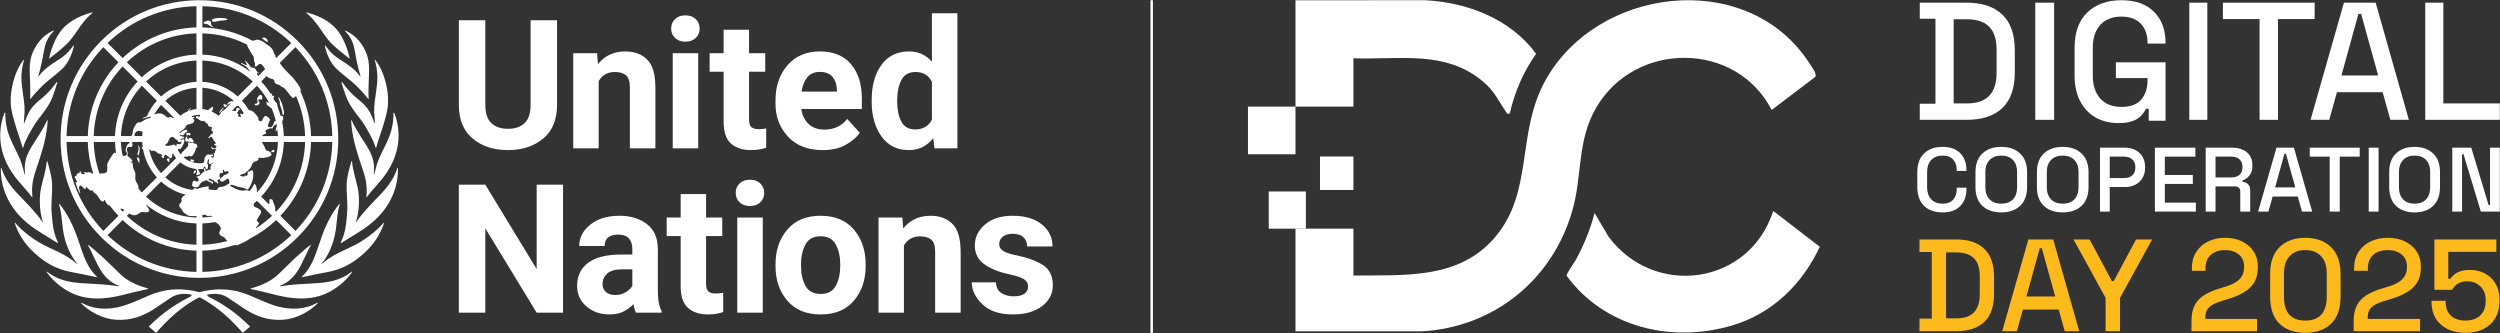 <svg width="6314" height="841" viewBox="0 0 6314 841" fill="none" xmlns="http://www.w3.org/2000/svg">
<rect x="0" y="0" width="6314" height="841" fill="#333333" stroke="none"/>
<path d="M6193.51 534.391V372.996H6241.42L6285.18 517.791H6288.87V372.996H6313.52V534.391H6265.6L6221.84 389.366H6218.15V534.391H6193.51Z" fill="white"/>
<path d="M6098.21 536.456C6078.62 536.456 6063.05 530.999 6051.5 520.085C6039.96 509.019 6034.18 493.102 6034.18 472.335V435.044C6034.18 414.277 6039.96 398.436 6051.5 387.522C6063.05 376.456 6078.62 370.923 6098.21 370.923C6117.81 370.923 6133.38 376.456 6144.93 387.522C6156.62 398.436 6162.47 414.277 6162.47 435.044V472.335C6162.47 493.102 6156.62 509.019 6144.93 520.085C6133.38 530.999 6117.81 536.456 6098.21 536.456ZM6098.21 514.4C6110.82 514.4 6120.54 510.762 6127.38 503.486C6134.22 496.058 6137.63 485.978 6137.63 473.244V434.135C6137.63 421.401 6134.22 411.397 6127.38 404.12C6120.54 396.693 6110.82 392.979 6098.21 392.979C6085.91 392.979 6076.26 396.693 6069.28 404.12C6062.29 411.397 6058.79 421.401 6058.79 434.135V473.244C6058.79 485.978 6062.29 496.058 6069.28 503.486C6076.26 510.762 6085.91 514.4 6098.21 514.4Z" fill="white"/>
<path d="M5982.45 534.391V372.996H6007.28V534.391H5982.45Z" fill="white"/>
<path d="M5883.91 534.391V395.591H5833.47V372.996H5959.69V395.591H5909.25V534.391H5883.91Z" fill="white"/>
<path d="M5703.12 534.391L5749.49 372.996H5793.54L5839.68 534.391H5813.94L5803.28 496.348H5739.75L5729.08 534.391H5703.12ZM5746.01 473.292H5797.02L5773.37 388.444H5769.66L5746.01 473.292Z" fill="white"/>
<path d="M5570.69 534.391V372.996H5638.28C5648.25 372.996 5656.98 374.764 5664.49 378.299C5672.16 381.681 5678.06 386.599 5682.2 393.055C5686.49 399.511 5688.63 407.196 5688.63 416.112V418.648C5688.63 428.793 5686.18 436.939 5681.28 443.088C5676.52 449.082 5670.7 453.309 5663.8 455.769V459.458C5669.63 459.765 5674.3 461.763 5677.83 465.452C5681.35 468.988 5683.11 474.137 5683.11 480.9V534.391H5658.05V484.359C5658.05 480.209 5656.98 476.904 5654.84 474.444C5652.69 471.985 5649.24 470.755 5644.49 470.755H5595.52V534.391H5570.69ZM5595.52 448.16H5635.52C5644.41 448.16 5651.31 445.931 5656.22 441.474C5661.12 436.862 5663.57 430.637 5663.57 422.798V420.953C5663.57 413.114 5661.12 406.966 5656.22 402.508C5651.46 397.897 5644.57 395.591 5635.52 395.591H5595.52V448.16Z" fill="white"/>
<path d="M5442.4 534.391V372.996H5544.7V395.591H5467.45V441.935H5538.2V464.53H5467.45V511.796H5545.86V534.391H5442.4Z" fill="white"/>
<path d="M5303.77 534.391V372.996H5367.04C5376.75 372.996 5385.4 374.994 5392.99 378.991C5400.73 382.833 5406.72 388.367 5410.97 395.591C5415.37 402.662 5417.57 411.193 5417.57 421.184V424.181C5417.57 434.172 5415.29 442.78 5410.74 450.005C5406.34 457.229 5400.35 462.762 5392.76 466.605C5385.17 470.448 5376.6 472.369 5367.04 472.369H5328.35V534.391H5303.77ZM5328.35 449.774H5364.54C5373.19 449.774 5380.09 447.468 5385.25 442.857C5390.41 438.246 5392.99 431.944 5392.99 423.951V421.645C5392.99 413.499 5390.41 407.12 5385.25 402.508C5380.09 397.897 5373.19 395.591 5364.54 395.591H5328.35V449.774Z" fill="white"/>
<path d="M5209.5 536.456C5189.59 536.456 5173.77 530.999 5162.04 520.085C5150.3 509.019 5144.44 493.102 5144.44 472.335V435.044C5144.44 414.277 5150.3 398.436 5162.04 387.522C5173.77 376.456 5189.59 370.923 5209.5 370.923C5229.41 370.923 5245.24 376.456 5256.97 387.522C5268.85 398.436 5274.8 414.277 5274.8 435.044V472.335C5274.8 493.102 5268.85 509.019 5256.97 520.085C5245.24 530.999 5229.41 536.456 5209.5 536.456ZM5209.5 514.4C5222.31 514.4 5232.19 510.762 5239.14 503.486C5246.09 496.058 5249.56 485.978 5249.56 473.244V434.135C5249.56 421.401 5246.09 411.397 5239.14 404.12C5232.19 396.693 5222.31 392.979 5209.5 392.979C5197 392.979 5187.2 396.693 5180.1 404.12C5173 411.397 5169.45 421.401 5169.45 434.135V473.244C5169.45 485.978 5173 496.058 5180.1 503.486C5187.2 510.762 5197 514.4 5209.5 514.4Z" fill="white"/>
<path d="M5054.32 536.456C5034.4 536.456 5018.58 530.999 5006.85 520.085C4995.12 509.019 4989.25 493.102 4989.25 472.335V435.044C4989.25 414.277 4995.12 398.436 5006.85 387.522C5018.58 376.456 5034.4 370.923 5054.32 370.923C5074.23 370.923 5090.05 376.456 5101.78 387.522C5113.67 398.436 5119.61 414.277 5119.61 435.044V472.335C5119.61 493.102 5113.67 509.019 5101.78 520.085C5090.05 530.999 5074.23 536.456 5054.32 536.456ZM5054.32 514.4C5067.13 514.4 5077.01 510.762 5083.95 503.486C5090.9 496.058 5094.37 485.978 5094.37 473.244V434.135C5094.37 421.401 5090.9 411.397 5083.95 404.12C5077.01 396.693 5067.13 392.979 5054.32 392.979C5041.81 392.979 5032.01 396.693 5024.91 404.12C5017.81 411.397 5014.26 421.401 5014.26 434.135V473.244C5014.26 485.978 5017.81 496.058 5024.91 503.486C5032.01 510.762 5041.81 514.4 5054.32 514.4Z" fill="white"/>
<path d="M4906.14 536.456C4886.55 536.456 4871.03 530.999 4859.55 520.085C4848.08 509.019 4842.34 493.102 4842.34 472.335V435.044C4842.34 414.277 4848.08 398.436 4859.55 387.522C4871.03 376.456 4886.55 370.923 4906.14 370.923C4925.41 370.923 4940.25 376.228 4950.66 386.84C4961.21 397.451 4966.49 411.927 4966.49 430.269V431.634H4941.94V429.587C4941.94 418.824 4938.95 410.032 4932.99 403.211C4927.17 396.39 4918.22 392.979 4906.14 392.979C4893.9 392.979 4884.34 396.693 4877.45 404.12C4870.57 411.397 4867.12 421.553 4867.12 434.59V472.79C4867.12 485.674 4870.57 495.831 4877.45 503.259C4884.34 510.686 4893.9 514.4 4906.14 514.4C4918.22 514.4 4927.17 510.99 4932.99 504.168C4938.95 497.195 4941.94 488.403 4941.94 477.792V473.926H4966.49V477.11C4966.49 495.452 4961.21 509.928 4950.66 520.54C4940.25 531.151 4925.41 536.456 4906.14 536.456Z" fill="white"/>
<path d="M6125.22 302.639V6.748H6170.92V261.214H6313.52V302.639H6125.22Z" fill="white"/>
<path d="M5835.54 302.639L5919.85 6.748H5999.95L6083.84 302.639H6037.05L6017.66 232.893H5902.15L5882.76 302.639H5835.54ZM5913.53 190.623H6006.27L5963.27 35.069H5956.53L5913.53 190.623Z" fill="white"/>
<path d="M5706.75 302.639V48.172H5614.14V6.748H5845.89V48.172H5753.28V302.639H5706.75Z" fill="white"/>
<path d="M5529.31 302.639V6.748H5574.83V302.639H5529.31Z" fill="white"/>
<path d="M5350.63 310.918C5329.37 310.918 5310.37 306.37 5293.64 297.275C5276.91 287.896 5263.72 274.253 5254.08 256.347C5244.44 238.44 5239.62 216.555 5239.62 190.69V120.771C5239.62 81.832 5250.25 52.13 5271.52 31.666C5292.79 10.917 5321.57 0.543 5357.86 0.543C5393.59 0.543 5421.09 10.349 5440.38 29.96C5459.66 49.288 5469.3 75.294 5469.3 107.981V110.112H5423.79V106.701C5423.79 94.48 5421.38 83.537 5416.56 73.873C5411.74 63.925 5404.51 56.109 5394.87 50.425C5385.23 44.74 5372.89 41.898 5357.86 41.898C5335.18 41.898 5317.46 48.861 5304.7 62.788C5291.94 76.431 5285.56 95.475 5285.56 119.918V191.543C5285.56 215.702 5291.94 234.888 5304.7 249.099C5317.46 263.026 5335.32 269.99 5358.29 269.99C5380.97 269.99 5397.56 263.737 5408.05 251.231C5418.54 238.725 5423.79 222.524 5423.79 202.628V197.085H5343.83V157.436H5469.3V304.949H5426.77V274.679H5419.96C5417.41 280.08 5413.58 285.622 5408.48 291.306C5403.66 296.991 5396.57 301.681 5387.21 305.376C5378.14 309.071 5365.94 310.918 5350.63 310.918Z" fill="white"/>
<path d="M5140.3 302.639V6.748H5187.89V302.639H5140.3Z" fill="white"/>
<path d="M4848.55 302.639V262.059H4888.2V47.327H4848.55V6.748H4966.66C5006.03 6.748 5036.13 16.752 5056.94 36.759C5078.03 56.767 5088.57 86.92 5088.57 127.217V182.591C5088.57 222.889 5078.03 253.042 5056.94 273.049C5036.13 292.775 5006.03 302.639 4966.66 302.639H4848.55ZM4934.18 261.214H4967.09C4992.68 261.214 5011.66 254.732 5024.03 241.77C5036.41 228.807 5042.59 209.503 5042.59 183.859V125.527C5042.59 99.601 5036.41 80.298 5024.03 67.617C5011.66 54.935 4992.68 48.595 4967.09 48.595H4934.18V261.214Z" fill="white"/>
<path d="M6227.08 840.625C6209.52 840.625 6194.29 837.432 6181.4 831.045C6168.5 824.657 6158.5 815.627 6151.38 803.954C6144.49 792.281 6141.04 778.736 6141.04 763.318V759.684H6176.73V762.988C6176.73 777.084 6181.06 788.427 6189.73 797.016C6198.63 805.386 6210.96 809.57 6226.75 809.57C6242.98 809.57 6255.54 805.165 6264.43 796.356C6273.32 787.546 6277.77 775.652 6277.77 760.675V757.702C6277.77 743.386 6273.32 731.933 6264.43 723.344C6255.76 714.754 6244.65 710.459 6231.08 710.459C6223.53 710.459 6217.19 711.67 6212.08 714.093C6207.18 716.296 6203.18 719.049 6200.07 722.352C6197.18 725.656 6194.73 728.85 6192.73 731.933H6148.38V604.74H6304.78V636.126H6183.4V704.182H6188.73C6190.96 700.438 6194.07 696.914 6198.07 693.61C6202.29 690.086 6207.74 687.223 6214.41 685.02C6221.08 682.818 6229.08 681.717 6238.42 681.717C6252.2 681.717 6264.65 684.69 6275.77 690.637C6287.11 696.363 6296.11 704.953 6302.78 716.406C6309.45 727.638 6312.79 741.294 6312.79 757.372V761.006C6312.79 777.084 6309.34 791.07 6302.45 802.963C6295.56 814.856 6285.66 824.107 6272.77 830.714C6260.1 837.322 6244.87 840.625 6227.08 840.625Z" fill="#FDBA1C"/>
<path d="M5944.48 836.484V810.384C5944.48 794.306 5947.26 781.091 5952.84 770.74C5958.42 760.388 5966.34 752.019 5976.6 745.632C5987.09 739.024 5999.69 733.518 6014.42 729.113L6034.83 722.836C6043.98 719.973 6051.79 716.449 6058.26 712.264C6064.95 708.079 6070.08 702.904 6073.65 696.737C6077.22 690.349 6079.01 682.971 6079.01 674.602V673.28C6079.01 660.286 6074.55 650.154 6065.62 642.886C6056.7 635.398 6044.98 631.654 6030.48 631.654C6015.53 631.654 6003.37 635.618 5994 643.547C5984.86 651.476 5980.28 663.149 5980.28 678.566V683.852H5945.48V678.897C5945.48 662.158 5949.16 648.062 5956.52 636.609C5963.89 624.936 5974.04 616.016 5986.98 609.849C5999.92 603.682 6014.42 600.599 6030.48 600.599C6046.55 600.599 6060.82 603.572 6073.32 609.519C6086.04 615.465 6095.96 623.835 6103.1 634.627C6110.47 645.419 6114.15 658.083 6114.15 672.62V675.593C6114.15 690.57 6111.13 703.014 6105.11 712.925C6099.09 722.836 6090.72 730.985 6080.01 737.372C6069.53 743.759 6057.37 749.156 6043.53 753.561L6023.79 759.507C6013.3 762.591 6004.83 766.005 5998.36 769.749C5992.11 773.273 5987.42 777.567 5984.3 782.633C5981.4 787.699 5979.95 794.196 5979.95 802.125V805.429H6112.14V836.484H5944.48Z" fill="#FDBA1C"/>
<path d="M5822.23 840.622C5795.17 840.622 5773.55 833.039 5757.37 817.873C5741.4 802.486 5733.42 779.407 5733.42 748.635V692.586C5733.42 662.473 5741.4 639.613 5757.37 624.008C5773.55 608.402 5795.17 600.599 5822.23 600.599C5849.5 600.599 5871.12 608.402 5887.09 624.008C5903.27 639.613 5911.37 662.473 5911.37 692.586V748.635C5911.37 779.407 5903.27 802.486 5887.09 817.873C5871.12 833.039 5849.5 840.622 5822.23 840.622ZM5822.23 809.63C5840.63 809.63 5854.27 804.465 5863.14 794.134C5872.01 783.584 5876.44 768.857 5876.44 749.954V690.607C5876.44 671.704 5871.67 657.198 5862.14 647.087C5852.6 636.756 5839.3 631.591 5822.23 631.591C5804.93 631.591 5791.62 636.866 5782.31 647.416C5773 657.747 5768.34 672.144 5768.34 690.607V749.954C5768.34 769.296 5772.78 784.133 5781.65 794.464C5790.74 804.575 5804.26 809.63 5822.23 809.63Z" fill="#FDBA1C"/>
<path d="M5534.78 836.484V810.384C5534.78 794.306 5537.53 781.091 5543.04 770.74C5548.55 760.388 5556.38 752.019 5566.51 745.632C5576.87 739.024 5589.32 733.518 5603.87 729.113L5624.04 722.836C5633.07 719.973 5640.78 716.449 5647.18 712.264C5653.79 708.079 5658.86 702.904 5662.38 696.737C5665.91 690.349 5667.67 682.971 5667.67 674.602V673.28C5667.67 660.286 5663.26 650.154 5654.45 642.886C5645.63 635.398 5634.06 631.654 5619.74 631.654C5604.97 631.654 5592.96 635.618 5583.7 643.547C5574.67 651.476 5570.15 663.149 5570.15 678.566V683.852H5535.77V678.897C5535.77 662.158 5539.41 648.062 5546.68 636.609C5553.95 624.936 5563.98 616.016 5576.76 609.849C5589.55 603.682 5603.87 600.599 5619.74 600.599C5635.61 600.599 5649.71 603.572 5662.05 609.519C5674.61 615.465 5684.42 623.835 5691.47 634.627C5698.75 645.419 5702.38 658.083 5702.38 672.62V675.593C5702.38 690.57 5699.41 703.014 5693.46 712.925C5687.51 722.836 5679.24 730.985 5668.66 737.372C5658.31 743.759 5646.29 749.156 5632.63 753.561L5613.13 759.507C5602.77 762.591 5594.39 766.005 5588 769.749C5581.83 773.273 5577.2 777.567 5574.12 782.633C5571.25 787.699 5569.82 794.196 5569.82 802.125V805.429H5700.4V836.484H5534.78Z" fill="#FDBA1C"/>
<path d="M5317.94 836.487V752.396L5236.82 604.74H5277.55L5333.63 709.688H5338.64L5394.73 604.74H5435.46L5354.33 752.396V836.487H5317.94Z" fill="#FDBA1C"/>
<path d="M5056.8 836.487L5122.84 604.74H5185.59L5251.3 836.487H5214.64L5199.45 781.861H5108.97L5093.78 836.487H5056.8ZM5117.89 748.754H5190.54L5156.86 626.922H5151.57L5117.89 748.754Z" fill="#FDBA1C"/>
<path d="M4847.81 836.487V804.705H4878.92V636.523H4847.81V604.74H4940.47C4971.36 604.74 4994.96 612.575 5011.29 628.246C5027.83 643.916 5036.11 667.533 5036.11 699.094V742.464C5036.11 774.026 5027.83 797.642 5011.29 813.312C4994.96 828.762 4971.36 836.487 4940.47 836.487H4847.81ZM4914.99 804.042H4940.8C4960.88 804.042 4975.77 798.966 4985.48 788.813C4995.18 778.661 5000.04 763.542 5000.04 743.457V697.77C5000.04 677.465 4995.18 662.346 4985.48 652.414C4975.77 642.482 4960.88 637.516 4940.8 637.516H4914.99V804.042Z" fill="#FDBA1C"/>
<line x1="2908.71" y1="0.543" x2="2908.71" y2="840.625" stroke="white" stroke-width="6.208"/>
<path d="M801.759 764.565C802.228 764.46 802.872 764.975 803.105 765.244C784.779 784.028 761.275 796.898 738.721 803.315C721.986 808.07 705.135 808.866 687.885 806.934C661.349 803.959 637.94 793.326 615.971 778.887C602.819 770.244 589.809 761.391 576.799 752.538C561.856 742.362 545.367 740.5 528.012 743.334C518.609 744.353 525.74 748.873 527.181 749.587C550.497 761.005 572.442 774.683 592.948 790.504C606.883 800.727 631.745 824.699 631.745 824.699L613.148 840.625C613.148 840.625 598.955 824.722 592.772 818.539C551.972 776.041 515.845 757.363 507.834 752.749C506.43 751.941 505.083 751.168 503.654 751.168C502.225 751.168 500.879 751.941 499.473 752.749C491.463 757.363 455.336 776.041 414.525 818.539C408.353 824.722 394.161 840.625 394.161 840.625L375.552 824.699C375.552 824.699 400.425 800.727 414.361 790.504C434.866 774.683 456.812 761.005 480.127 749.587C481.568 748.873 488.699 744.353 479.296 743.334C461.941 740.5 445.452 742.362 430.51 752.538C417.499 761.391 404.478 770.244 391.326 778.887C369.369 793.326 345.96 803.959 319.412 806.934C302.174 808.866 285.322 808.069 268.588 803.315C246.033 796.898 222.471 783.946 204.145 765.162C204.378 764.893 205.081 764.46 205.55 764.565C207.107 765.256 208.067 765.747 209.578 766.532C236.817 780.55 265.519 782.178 295.018 776.498C315.161 772.622 333.874 764.553 352.623 756.543C366.055 750.817 379.323 744.505 393.153 739.938C428.999 728.11 465.326 728.25 501.804 737.49C502.401 737.654 503.022 737.736 503.654 737.818C504.275 737.736 504.908 737.654 505.505 737.49C541.983 728.25 578.309 728.11 614.156 739.938C627.986 744.505 641.254 750.817 654.685 756.543C673.422 764.553 692.148 772.622 712.29 776.498C741.789 782.178 770.492 780.55 797.731 766.532C799.241 765.747 800.202 765.256 801.759 764.565ZM887.808 686.444C872.209 698.423 862.162 702.393 849.222 706.832C829.771 713.507 808.809 714.854 788.49 715.919C761.638 717.325 735.723 718.484 709.257 722.781L708.835 722.852C707.172 723.121 706.411 722.419 706.95 721.845C707.044 721.751 707.219 721.622 707.348 721.576C730.945 712.933 746.977 694.629 759.05 671.653C767.412 655.739 781.101 624.647 784.907 619.565C784.99 619.459 784.895 618.428 784.65 618.229C782.858 618.815 756.884 640.925 745.092 651.874C730.465 665.47 716.693 679.991 702.055 693.587C679.184 715.427 646.301 725.018 634.392 728.11C634.122 728.18 633.583 728.379 633.454 728.531C633.103 728.988 632.927 729.41 632.857 729.609C632.834 729.691 632.869 729.749 632.951 729.761L633.49 729.89C642.729 731.998 669.418 737.794 683.108 741.448C704.163 747.093 725.266 751.824 747.082 753.358C770.714 755.021 794.241 752.538 816.21 744.353C841.189 735.043 871.976 713.05 889.553 686.702C889.6 686.631 889.647 686.514 889.6 686.491C888.839 686.093 887.948 686.35 887.808 686.444ZM968.237 563.131C967.511 564.068 954.36 581.294 922.12 603.369C906.475 614.271 891.942 621.216 874.751 629.191C853.297 639.156 834.818 648.255 816.573 663.362C815.39 664.334 814.406 665.072 813.212 665.95C812.568 666.418 811.935 665.622 812.638 664.803C813.528 663.772 840.369 636.288 848.438 578.039C851.248 557.709 851.646 535.752 858.239 516.16C858.427 515.539 858.052 514.872 857.829 514.568C857.794 514.521 857.618 514.638 857.583 514.685C837.863 537.239 821.444 572.324 813.786 594.258C808.364 609.786 803.188 625.396 797.579 640.854C789.966 661.828 780.024 681.513 763.887 697.475C763.653 697.721 762.435 698.997 762.435 698.997C762.435 698.997 762.236 699.372 762.166 699.958C762.166 700.016 762.247 700.133 762.294 700.121C764.602 699.723 766.112 699.501 767.6 699.185C785.564 695.472 803.422 691.175 821.491 688.165C851.693 683.13 878.077 672.403 902.411 653.724C926.816 634.988 947.474 613.159 960.953 585.229C964.454 577.969 967.745 570.86 969.911 562.909C969.455 562.733 968.729 562.768 968.237 563.131ZM1003.46 424.525C995.71 449.245 981.692 469.259 961.245 490.783C945.214 507.33 914.356 538.621 900.105 560.32C899.706 560.93 898.64 560.66 899.038 559.56C905.901 540.67 908.828 507.26 904.718 481.368C901.205 459.282 891.532 435.181 889.143 408.153C889.119 408.024 889.155 408.001 889.108 407.872C888.967 407.521 888.37 406.701 887.972 406.666C887.961 406.748 887.703 407.135 887.059 409.231C882.422 424.935 876.625 444.608 875.664 462.877C874.493 484.916 878.65 513.256 876.836 535.939C874.727 562.147 872.936 588.074 860.921 611.847C860.862 611.964 860.827 612.105 860.78 612.233C860.535 612.866 861.202 614.037 861.202 614.037C861.202 614.037 861.307 614.014 861.354 613.978C870.992 607.831 898.453 591.635 916.558 579.55C939.159 564.455 959.149 546.514 974.782 523.947C994.304 495.749 1005.64 461.788 1005.07 427.195C1005.04 426.024 1004.96 423.962 1004.83 423.705C1004.57 423.6 1003.52 424.349 1003.46 424.525ZM945.214 439.444C945.131 439.772 944.851 439.912 944.757 439.948C944.195 440.112 943.925 439.432 943.937 439.28C944.815 432.277 944.874 423.635 944.394 417.053C942.508 391.161 926.887 369.719 913.185 348.171C906.042 336.929 893.664 317.279 888.382 304.046C888.335 303.929 887.293 303.273 886.977 303.414C886.836 305.733 887.317 313.356 887.832 318.286C891.673 355.35 903.477 391.641 915.691 426.82C923.866 450.37 927.952 470.547 925.434 495.444C925.165 497.517 925.095 497.739 925.961 498.372C925.996 498.395 926.043 498.313 926.066 498.348C934.416 486.298 950.682 469.388 960.695 457.186C971.551 443.976 1026.23 381.652 999.293 294.818C997.666 289.583 995.721 285.052 995.054 284.068C994.632 284.08 993.906 285.158 993.824 285.438C993.988 347.902 963.775 374.72 951.163 417.452C948.762 425.59 946.865 433.144 945.214 439.444ZM898.125 245.294C888.218 236.734 873.475 221.498 864.844 208.218C864.785 208.113 864.715 208.042 864.645 207.973C864.528 207.855 864.399 207.75 864.27 207.68C863.731 207.34 863.04 207.305 862.853 207.399C862.455 207.329 862.127 207.352 862.15 207.446C862.689 210.045 871.284 237.6 876.836 250.435C884.857 268.961 897.739 284.489 909.812 300.439C910.679 301.598 911.557 302.746 912.424 303.918C924.544 320.207 943.925 354.917 948.598 372.729C948.726 373.233 949.804 373.701 949.851 373.49C951.549 367.131 959.383 342.434 965.191 325.757C966.41 322.291 976.692 288.811 978.764 274.325C984.631 233.232 971.083 179.914 947.099 150.778C946.701 150.919 946.361 151.984 946.431 152.219C946.877 153.589 947.193 154.643 947.591 156.013C948.118 157.804 948.621 159.608 949.043 161.446C955.296 188.217 953.2 207.106 950.132 229.871C947.685 248.023 944.171 265.987 945.108 284.29C945.26 287.347 947.134 309.878 946.853 310.733C946.537 311.74 945.623 310.967 945.518 310.44C945.483 310.276 942.567 302.067 939.639 295.193C938.422 292.206 937.192 289.384 936.161 287.347C926.535 268.235 914.087 258.316 898.125 245.294ZM871.671 78.933C879.365 86.44 885.349 94.825 889.53 104.661C896.146 120.178 898.09 143.506 902.365 161.154C904.976 171.868 906.58 179.457 910.34 191.624C910.679 192.69 909.567 193.182 909.004 192.163C908.911 192.022 908.817 191.894 908.712 191.765C896.345 175.007 881.004 164.549 859.14 150.754C846.154 142.229 836.258 134.512 826.855 121.759C825.227 119.569 823.552 117.426 821.901 115.272C821.761 115.096 820.765 114.745 820.461 114.862C820.414 115.353 820.636 116.325 820.835 117.567C823.634 131.655 833.073 157.722 849.234 173.168C860.862 184.27 873.931 194.131 886.344 204.401C908.478 222.927 924.626 242.929 929.826 249.545L930.06 249.803C930.06 249.803 931.055 250.435 931.032 250.083C931.02 250.002 931.02 249.896 931.009 249.814L931.032 249.791C930.728 246.547 930.611 241.394 930.611 235.305C930.622 221.744 931.231 203.605 931.828 191.121C932.062 186.074 932.238 181.003 932.214 175.944C932.18 160.872 930.493 145.977 924.158 131.69C913.864 108.526 898.559 90.106 875.664 78.711C874.318 78.044 872.538 77.364 871.39 77.083C871.343 77.072 871.18 77.798 871.507 78.723C871.53 78.817 871.601 78.875 871.671 78.933ZM776.839 35.148C790.095 46.928 800.729 60.876 810.682 75.479C820.227 89.485 829.665 103.689 842.641 114.932C851.213 123.586 876.168 142.979 882.41 147.815C882.503 147.897 882.597 147.991 882.679 148.026C882.878 148.108 883.206 147.991 883.206 147.991C883.206 147.991 883.171 147.815 883.159 147.71C881.847 140.543 870.57 87.974 837.664 61.953C819.981 46.659 796.489 37.291 773.676 31.002C773.443 31.435 773.7 32.571 773.841 32.548C774.942 33.508 775.738 34.176 776.839 35.148ZM260.074 753.358C281.891 751.824 302.993 747.092 324.049 741.448C337.739 737.794 364.427 731.997 373.667 729.89L374.205 729.761C374.287 729.749 374.323 729.691 374.299 729.609C374.229 729.41 374.053 728.988 373.702 728.531C373.573 728.379 373.034 728.18 372.753 728.11C360.855 725.03 327.972 715.427 305.101 693.587C290.463 679.991 276.692 665.47 262.065 651.874C250.272 640.925 224.298 618.815 222.507 618.218C222.26 618.428 222.167 619.459 222.249 619.564C226.054 624.646 239.745 655.738 248.106 671.653C260.18 694.629 276.211 712.933 299.808 721.575C299.937 721.622 300.113 721.751 300.206 721.845C300.745 722.419 299.984 723.121 298.321 722.852L297.899 722.781C271.433 718.483 245.517 717.324 218.665 715.919C198.348 714.854 177.386 713.507 157.934 706.832C144.994 702.393 134.946 698.423 119.348 686.444C119.196 686.35 118.317 686.092 117.556 686.491C117.509 686.514 117.556 686.631 117.603 686.701C135.181 713.05 165.968 735.043 190.946 744.353C212.915 752.538 236.442 755.021 260.074 753.358ZM239.557 699.185C241.044 699.501 242.555 699.723 244.862 700.121C244.909 700.133 244.991 700.016 244.991 699.946C244.92 699.372 244.721 698.997 244.721 698.997C244.721 698.997 243.504 697.721 243.258 697.475C227.132 681.502 217.202 661.828 209.578 640.854C203.969 625.396 198.781 609.786 193.371 594.258C185.712 572.324 169.294 537.251 149.573 514.684C149.538 514.638 149.362 514.521 149.327 514.567C149.105 514.872 148.73 515.539 148.917 516.148C155.51 535.752 155.908 557.709 158.719 578.039C166.788 636.288 193.628 663.772 194.518 664.803C195.221 665.622 194.576 666.418 193.944 665.95C192.762 665.071 191.766 664.345 190.583 663.362C172.339 648.255 153.859 639.156 132.405 629.191C115.214 621.216 100.681 614.271 85.036 603.368C52.797 581.294 39.646 564.068 38.908 563.131C38.428 562.768 37.702 562.733 37.245 562.909C39.423 570.86 42.703 577.968 46.204 585.229C59.682 613.158 80.34 634.976 104.745 653.724C129.079 672.403 155.463 683.13 185.665 688.165C203.734 691.174 221.593 695.484 239.557 699.185ZM90.599 579.549C108.703 591.635 136.165 607.831 145.802 613.978C145.849 614.014 145.954 614.037 145.954 614.037C145.954 614.037 146.622 612.866 146.376 612.233C146.329 612.105 146.294 611.964 146.235 611.847C134.22 588.074 132.429 562.147 130.321 535.939C128.506 513.255 132.663 484.916 131.492 462.877C130.52 444.608 124.723 424.935 120.097 409.231C119.454 407.134 119.196 406.748 119.184 406.666C118.786 406.701 118.189 407.521 118.048 407.872C118.002 408.001 118.036 408.024 118.013 408.153C115.624 435.181 105.939 459.282 102.438 481.368C98.327 507.26 101.255 540.67 108.117 559.56C108.515 560.66 107.438 560.93 107.052 560.32C92.8 538.621 61.943 507.33 45.911 490.783C25.465 469.259 11.447 449.245 3.694 424.525C3.635 424.349 2.582 423.6 2.335 423.705C2.195 423.962 2.113 426.024 2.089 427.195C1.516 461.787 12.852 495.749 32.373 523.947C48.007 546.514 67.997 564.455 90.599 579.549ZM81.089 498.348C81.113 498.313 81.159 498.395 81.195 498.384C82.061 497.739 81.991 497.516 81.722 495.444C79.204 470.559 83.291 450.37 91.465 426.82C103.679 391.641 115.483 355.35 119.324 318.298C119.84 313.356 120.32 305.733 120.179 303.414C119.863 303.273 118.821 303.929 118.774 304.058C113.493 317.279 101.115 336.941 93.971 348.171C80.27 369.719 64.636 391.161 62.762 417.053C62.282 423.635 62.341 432.277 63.219 439.28C63.231 439.432 62.961 440.112 62.399 439.948C62.306 439.912 62.025 439.772 61.943 439.444C60.292 433.144 58.395 425.59 55.982 417.452C43.382 374.72 13.168 347.902 13.332 285.438C13.25 285.158 12.524 284.08 12.103 284.068C11.435 285.052 9.491 289.583 7.863 294.818C-19.072 381.652 35.605 443.976 46.45 457.186C56.473 469.388 72.739 486.298 81.089 498.348ZM41.953 325.746C47.785 342.434 55.607 367.131 57.305 373.501C57.352 373.7 58.429 373.232 58.558 372.728C63.231 354.917 82.612 320.207 94.732 303.917C95.599 302.746 96.477 301.598 97.344 300.439C109.417 284.489 122.299 268.961 130.321 250.435C135.871 237.6 144.467 210.045 145.017 207.446C145.029 207.352 144.701 207.328 144.303 207.387C144.115 207.305 143.425 207.34 142.886 207.68C142.757 207.75 142.628 207.855 142.512 207.973C142.441 208.031 142.371 208.113 142.313 208.218C133.682 221.498 118.938 236.734 109.031 245.294C93.07 258.316 80.621 268.235 70.995 287.347C69.964 289.384 68.735 292.206 67.516 295.181C64.59 302.067 61.673 310.276 61.638 310.44C61.533 310.967 60.62 311.74 60.292 310.733C60.022 309.878 61.895 287.347 62.06 284.29C62.973 265.987 59.471 248.023 57.024 229.871C53.956 207.106 51.86 188.217 58.101 161.435C58.523 159.62 59.038 157.804 59.565 156.013C59.963 154.643 60.28 153.589 60.724 152.218C60.794 151.984 60.455 150.919 60.057 150.778C36.074 179.914 22.524 233.232 28.392 274.325C30.465 288.81 40.746 322.291 41.953 325.746ZM76.546 235.305C76.546 241.394 76.429 246.547 76.124 249.791L76.148 249.814C76.136 249.896 76.136 250.002 76.124 250.083C76.089 250.435 77.096 249.803 77.096 249.803L77.331 249.545C82.529 242.929 98.667 222.927 120.812 204.401C133.225 194.131 146.294 184.27 157.923 173.168C174.083 157.722 183.522 131.655 186.321 117.567C186.52 116.325 186.742 115.353 186.696 114.862C186.391 114.745 185.396 115.096 185.255 115.272C183.604 117.426 181.929 119.569 180.313 121.759C170.898 134.512 161.002 142.229 148.015 150.754C126.151 164.549 110.811 175.007 98.444 191.765C98.351 191.894 98.245 192.022 98.152 192.163C97.59 193.182 96.477 192.69 96.817 191.624C100.576 179.457 102.18 171.868 104.791 161.154C109.066 143.506 111.01 120.178 117.627 104.661C121.807 94.825 127.791 86.44 135.473 78.933C135.555 78.875 135.626 78.817 135.661 78.723C135.977 77.798 135.813 77.072 135.766 77.095C134.618 77.364 132.827 78.044 131.492 78.711C108.598 90.106 93.292 108.526 82.998 131.69C76.662 145.977 74.976 160.872 74.941 175.944C74.93 181.003 75.094 186.074 75.328 191.121C75.925 203.616 76.534 221.744 76.546 235.305ZM123.951 147.991C123.951 147.991 124.278 148.108 124.477 148.026C124.559 147.991 124.652 147.885 124.747 147.815C130.988 142.979 155.931 123.586 164.516 114.932C177.491 103.678 186.93 89.485 196.474 75.479C206.417 60.876 217.061 46.928 230.317 35.148C231.407 34.176 232.215 33.52 233.315 32.536C233.444 32.571 233.714 31.435 233.479 31.002C210.667 37.291 187.176 46.659 169.493 61.953C136.586 87.974 125.309 140.543 123.997 147.71C123.985 147.815 123.951 147.991 123.951 147.991ZM494.672 434.444C497.249 430.567 490.82 428.12 489.145 434.853C487.575 441.119 492.084 438.308 494.672 434.444ZM564.83 272.229C562.336 270.929 552.077 283.435 553.717 285.461C554.454 286.27 565.732 272.826 564.83 272.229ZM567.032 270.015C568.578 270.823 575.382 267.122 574.117 266.127C572.863 265.12 564.866 261.42 564.702 263.68C564.468 267.357 565.474 269.207 567.032 270.015ZM690.602 378.338C687.382 378.479 683.892 383.139 684.876 383.198C687.194 383.315 688.962 384.978 690.825 384.568C694.244 383.807 693.823 378.209 690.602 378.338ZM645.821 261.7C643.045 261.771 642.342 264.792 645.012 266.163C646.207 266.783 650.013 266.221 651.758 265.12C653.597 263.961 655.74 262.521 655.341 259.71C655.107 258 651.126 253.175 653.21 251.325C655.458 249.311 657.73 252.437 659.932 251.582C662.614 250.541 662.368 249.007 662.45 246.723C662.555 243.561 661.29 239.404 657.625 239.404C654.896 239.404 650.154 246.711 649.943 247.156C649.58 247.953 648.819 250.623 649.989 253.339C651.618 257.122 650.985 261.56 645.821 261.7ZM706.517 262.204C706.435 263.891 711.306 275.625 711.798 278.822C712.291 282.019 713.297 291.598 715.874 290.614C717.501 289.981 717.349 284.114 716.998 281.843C715.956 275.18 714.609 269.418 712.15 261.935C710.85 257.953 705.205 244.955 703.332 245.411C701.669 245.81 706.13 254.874 706.786 257.825C707.219 259.745 706.611 260.506 706.517 262.204ZM674.442 105.715C677.44 106.852 677.428 101.254 672.334 97.12C667.274 92.998 660.529 95.001 662.356 97.039C664.007 98.865 671.783 104.697 674.442 105.715ZM536.338 66.052C530.319 62.164 535.355 56.801 530.542 53.194C527.17 50.664 517.719 53.17 515.377 56.168C511.313 61.426 520.623 59.681 523.996 61.181C527.767 62.843 535.859 69.799 537.299 68.394C538.728 66.977 537.006 66.673 536.338 66.052ZM572.922 47.643C564.818 43.943 534.301 44.106 535.097 52.046C535.753 58.827 552.722 52.456 557.113 52.081C561.516 51.695 580.078 51.321 572.922 47.643ZM483.629 402.731C483.231 401.221 480.585 401.467 481.24 402.86C481.896 404.253 480.444 405.671 481.802 407.416C483.582 409.324 487.423 409.09 489.356 407.509C490.469 406.303 489.766 404.02 488.922 403.575C487.459 402.849 484.027 404.242 483.629 402.731ZM471.872 342.023C474.39 342.023 474.296 340.138 475.759 340.209C477.235 340.267 476.029 342.118 478.582 342.118C481.111 342.118 483.77 335.595 475.631 335.595C469.003 335.595 469.881 341.93 471.872 342.023ZM482.435 348.769C477.376 347.469 478.406 350.35 475.303 350.689C470.162 351.252 474.73 346.895 472.2 344.893C471.087 344.015 468.066 348.417 467.843 351.169C467.703 352.493 467.668 356.978 469.846 357.119C472.024 357.259 483.477 358.571 487.295 359.437C491.663 360.445 487.119 349.975 482.435 348.769ZM426.048 409.559C427.606 409.559 428.73 404.031 427.769 401.315C426.798 398.598 421.786 400.635 421.341 401.9C420.907 403.176 424.479 409.559 426.048 409.559ZM352.142 409.008C352.366 406.631 352.167 399.675 350.503 398.329C348.841 396.993 349.063 399.511 347.869 399.371C346.944 399.265 347.025 396.033 345.854 396.045C344.683 396.045 346.252 401.572 347.505 404.78C348.758 408.001 351.85 413.259 352.142 409.008ZM350.363 392.122C350.749 391.302 353.279 379.72 352.892 375.294C352.494 370.878 350.141 366.71 349.543 367.014C348.746 367.424 349.906 370.071 350.046 374.357C350.257 380.762 347.236 386.09 347.236 388.199C347.224 390.189 349.133 394.698 350.363 392.122ZM153.028 351.169C153.028 257.438 189.482 169.375 255.671 103.186C321.847 36.998 409.923 0.543 503.654 0.543C597.385 0.543 685.449 36.998 751.638 103.186C817.826 169.374 854.281 257.438 854.281 351.169C854.281 444.9 817.826 532.977 751.638 599.153C685.449 665.341 597.386 701.796 503.654 701.796C409.923 701.796 321.847 665.341 255.671 599.153C189.482 532.977 153.028 444.901 153.028 351.169ZM261.034 583.203L299.129 545.108C291.634 537.204 284.596 528.866 278.05 520.154C275.098 518.982 272.1 517.343 270.04 514.79C266.784 510.726 265.075 504.778 263.528 504.778C261.971 504.789 263.4 508.56 259.933 509.064C255.214 509.754 248.551 498.021 245.951 493.746C242.883 488.711 237.847 488.664 235.376 483.944C234.662 482.586 232.952 478.417 231.371 480.888C228.76 485.08 219.801 471.753 217.518 472.667C215.164 473.58 217.236 476.356 215.913 477.527C213.349 479.811 205.807 467.315 202.985 468.592C200.338 469.798 199.729 471.403 199.577 474.716C199.437 478.159 203.699 487.013 202.2 487.704C200.069 488.676 189.166 460.91 191.544 459.645C192.878 458.931 192.668 460.91 194.178 460.008C195.736 459.071 193.089 457.151 192.376 454.141C191.626 450.991 188.897 450.92 188.663 447.454C188.453 443.999 193.382 445.159 193.324 443.472C193.265 441.786 193.71 439.866 195.103 438.66C196.732 437.254 200.537 438.73 201.357 433.858C202.06 429.701 204.156 433.554 204.59 436.645C205.093 440.228 214.251 441.13 214.696 438.671C214.964 437.114 210.995 437.172 210.995 435.79C210.983 433.144 216.031 435.673 219.473 435.978C220.972 436.106 223.678 433.682 227.097 435.451C230.821 437.383 233.116 438.32 235.587 438.718C227.296 413.412 222.483 386.536 221.757 358.664H168.099C169.938 443.086 202.716 522.285 261.034 583.203ZM482.376 272.369C482.751 272.943 478.863 276.48 476.872 279.911C483.079 277.58 489.531 276.081 496.16 275.437V221.639C466.016 223.372 438.602 235.434 417.406 254.335L455.383 292.312C459.751 288.729 464.494 285.626 469.6 283.061C470.923 282.405 472.258 281.796 473.605 281.222C476.205 276.679 481.884 271.619 482.376 272.369ZM349.777 472.948C349.789 474.014 349.742 475.068 349.519 476.063C352.307 479.483 355.152 482.844 358.15 486.075L396.198 448.028C378.293 428.179 365.809 403.364 361.055 375.926C359.919 376.23 358.9 376.078 358.267 374.977C357.495 373.642 358.619 372.284 360.259 370.925C359.708 366.885 359.31 362.798 359.099 358.664H333.769C334.027 362.693 335.643 368.501 332.984 370.527C330.794 372.19 327.691 370.503 325.712 370.773C320.852 371.429 319.739 377.296 321.028 381.278C321.871 383.959 323.042 386.032 322.574 388.925C322.14 391.641 320.664 393.761 324.962 396.033C328.897 398.094 335.268 406.174 334.741 407.568C334.062 409.36 330.15 405.893 329.905 409.137C329.753 411.128 335.678 408.575 335.338 415.32C335.139 419.243 336.123 423.541 337.259 426.234C339.6 431.844 342.294 435.544 342.06 441.868C341.873 447.115 340.948 452.829 343.243 457.771C345.608 462.854 349.754 466.964 349.777 472.948ZM318.147 382.437C315.02 378.854 320.22 368.665 320.992 366.663C321.824 364.543 326.543 361.815 327.96 358.664H305.418C305.85 370.457 307.338 382.051 309.774 393.386C315.184 395.365 325.584 390.951 318.147 382.437ZM304 527.402C303.837 527.496 303.65 527.566 303.462 527.637C305.511 529.967 307.596 532.262 309.727 534.51L314.025 530.213C309.996 527.671 306.284 526.067 304 527.402ZM396.198 254.311L358.256 216.369C326.977 250.072 307.256 294.631 305.429 343.675H332.012C336.462 336.508 334.952 331.051 336.439 326.882C337.868 322.912 340.21 319.27 342.411 315.698C344.367 312.548 346.592 309 350.691 308.976C359.356 308.93 361.511 304.397 367.004 301.88C372.496 299.362 382.216 297.875 381.115 295.005C380.365 293.073 360.832 300.65 360.411 299.174C359.673 296.587 366.57 296.832 369.475 294.209C370.048 293.671 370.61 293.343 371.149 293.074C377.426 278.81 385.893 265.729 396.198 254.311ZM389.359 289.818C389.874 289.595 390.39 289.35 390.928 289.045C397.439 285.321 406 286.035 409.642 287.616C414.338 289.666 420.345 294.889 423.074 296.973C424.257 297.875 424.818 296.2 430.346 295.369C432.653 295.029 433.18 297.348 436.471 297.816C437.794 298.003 438.883 298.062 439.879 297.992L406.807 264.933C400.074 272.486 394.208 280.848 389.359 289.818ZM352.119 330.676C347.915 330.243 343.652 331.988 341.392 335.641C339.812 338.171 339.367 341.005 339.905 343.675H359.099C359.287 340.044 359.614 336.449 360.06 332.901C357.588 331.613 354.649 330.933 352.119 330.676ZM406.82 437.418L444.82 399.405C441.717 395.634 439 391.548 436.658 387.227L436.646 387.25C436.049 387.941 435.546 388.643 435.241 389.311C434.457 391.009 435.475 396.665 433.122 399.089C430.088 402.228 421.938 392.18 419.362 391.349C415.86 390.248 414.186 394.101 414.373 395.213C414.841 398.105 414.256 399.265 412.991 399.523C411.726 399.769 405.355 395.435 408.202 394.347C411.516 393.094 407.335 390.236 405.906 389.124C403.447 387.227 399.606 388.995 397.802 386.477C395.87 383.772 392.228 381.828 391.104 381.5C390.342 381.278 386.607 379.696 384.16 380.985C382.239 382.015 380.166 379.919 378.725 378.514C377.93 377.741 377.133 376.839 376.29 375.961C380.822 399.265 391.608 420.356 406.82 437.418ZM444.855 371.78C444.867 371.452 444.891 371.113 444.926 370.773C444.937 370.679 444.937 370.586 444.95 370.504C444.973 370.246 445.007 369.989 445.031 369.731C445.054 369.625 445.066 369.509 445.078 369.403L445.149 368.911C445.172 368.818 445.183 368.736 445.195 368.642C445.206 368.548 445.23 368.443 445.242 368.35C445.301 367.998 445.371 367.658 445.452 367.33V367.307C445.523 366.991 445.605 366.675 445.699 366.381C445.722 366.276 445.757 366.194 445.78 366.101C445.851 365.89 445.909 365.691 445.991 365.492L446.097 365.211C446.178 365.023 446.249 364.848 446.343 364.683L446.448 364.461C446.577 364.239 446.705 364.028 446.846 363.853C447.338 363.231 447.994 363.115 448.767 363.22C450.101 363.407 451.776 364.274 453.404 364.356C454.575 364.414 455.723 364.075 456.719 362.786C457.175 362.201 457.596 361.533 457.901 360.878C458.218 360.222 458.417 359.578 458.428 359.051C458.428 358.793 458.393 358.559 458.299 358.36C458.018 357.786 457.245 357.599 455.723 358.126C455.407 358.232 455.102 358.336 454.786 358.419C454.154 358.594 453.533 358.711 452.936 358.734C452.631 358.746 452.35 358.734 452.07 358.688C451.226 358.571 450.488 358.196 449.926 357.434C449.75 357.177 449.587 356.884 449.446 356.533C449.271 356.088 449.06 355.702 448.814 355.362C447.865 353.98 446.472 353.289 445.019 352.423C444.293 351.989 443.555 351.533 442.841 350.912C442.49 350.608 442.139 350.267 441.811 349.881C441.541 349.577 441.283 349.284 441.014 349.003C440.909 348.898 440.804 348.804 440.698 348.71C440.523 348.535 440.358 348.37 440.171 348.207C440.042 348.089 439.902 347.973 439.773 347.867C439.621 347.739 439.469 347.621 439.316 347.504C439.153 347.375 439 347.27 438.836 347.153C438.707 347.071 438.567 346.977 438.427 346.895C438.251 346.778 438.075 346.672 437.887 346.579L437.536 346.403C437.337 346.31 437.126 346.216 436.928 346.134C436.833 346.099 436.74 346.076 436.646 346.04C436.412 345.97 436.178 345.888 435.944 345.841L435.803 345.818C434.011 345.478 432.137 345.946 430.322 347.703L430.252 347.762C429.971 348.043 429.678 348.359 429.397 348.71L429.304 348.815C429.023 349.179 428.741 349.554 428.461 349.987C428.449 350.022 428.425 350.057 428.39 350.092C428.109 350.537 427.828 351.017 427.547 351.533C426.962 352.61 426.399 353.816 425.861 355.245C421.505 366.651 416.457 363.161 417.289 367.225C417.382 367.705 418.612 368.033 420.392 368.173C421.106 368.232 421.915 368.267 422.758 368.267C423.612 368.267 424.526 368.244 425.44 368.185C426.365 368.138 427.301 368.056 428.214 367.939C428.671 367.88 429.116 367.81 429.55 367.74C429.819 367.705 430.065 367.658 430.323 367.611C430.569 367.564 430.814 367.518 431.061 367.459L431.704 367.318C431.986 367.248 432.243 367.166 432.501 367.096C432.664 367.049 432.829 367.002 432.969 366.955C433.379 366.826 433.754 366.686 434.082 366.533C434.667 366.264 435.264 366.03 435.85 365.831L435.908 365.82C436.471 365.632 437.032 365.492 437.571 365.398C438.707 365.187 439.75 365.199 440.569 365.492C441.167 365.702 442.396 366.218 443.275 367.494C444.001 368.536 444.692 370.34 444.855 371.78ZM496.16 206.626V152.945C447.104 154.771 402.545 174.492 368.842 205.771L406.796 243.713C430.733 222.119 461.883 208.383 496.16 206.626ZM496.16 137.943V84.262C428.191 86.147 366.488 113.562 320.314 157.242L358.256 195.173C394.676 161.189 442.97 139.794 496.16 137.943ZM309.715 167.829C266.047 214.004 238.632 275.707 236.758 343.675H290.428C292.279 290.497 313.673 242.203 347.658 205.771L309.715 167.829ZM236.758 358.664C237.52 386.501 242.579 413.271 251.268 438.367C251.584 438.343 251.877 438.331 252.193 438.32C257.638 438.062 264.922 438.238 268.353 435.591C273.635 431.516 268.751 416.936 272.066 410.859C276.153 403.34 286.364 385.505 289.433 385.388C292.15 385.283 292.033 387.309 293.414 387.636C291.786 378.127 290.768 368.466 290.439 358.664L236.758 358.664ZM496.16 633.067C424.058 631.182 358.607 602.092 309.715 555.707L271.621 593.801C332.539 652.108 411.738 684.886 496.16 686.725V633.067ZM496.16 564.408C448.544 562.768 403.705 545.601 367.39 515.375C368.209 516.371 368.924 517.331 369.475 518.256C371.945 522.519 380.541 531.185 375.072 534.651C370.529 537.52 362.998 535.588 358.783 535.518C354.134 535.459 347.377 542.403 343.395 543.094C338.325 543.961 335.42 543.575 330.677 541.654C329.507 541.174 328.031 540.249 326.356 539.066L320.314 545.108C366.488 588.777 428.191 616.192 496.16 618.077V564.408ZM496.16 545.542C488.606 546.104 477.188 545.917 474.483 544.054C468.85 540.155 462.14 536.326 461.379 533.304C460.02 527.941 452.678 523.913 452.678 518.889C452.678 513.302 460.395 511.475 458.334 505.808C456.683 501.299 461.075 495.655 469.108 491.72C445.558 485.923 424.257 474.376 406.796 458.626L368.772 496.65C403.716 529.112 448.439 547.615 496.159 549.383L496.16 545.542ZM507.765 473.815C513.479 472.854 519.546 471.203 524.698 470.688C530.342 470.126 524.464 478.159 527.813 478.487C531.818 478.885 548.283 481.696 549.443 477.96C550.391 474.892 550.614 473.51 554.151 472.749C560.814 471.297 566.095 471.507 571.739 467.198C573.777 465.641 577.982 465.079 579.187 462.771C580.394 460.464 578.321 449.55 574.257 451.33C572.278 452.209 569.89 455.031 565.662 457.162C561.832 459.083 559.116 459.961 556.399 456.319C553.916 453.005 557.851 450.405 559.888 448.18C563.039 444.725 565.896 441.224 569.397 441.224C570.756 441.224 577.993 437.628 577.384 434.338C576.587 430.076 568.18 434.725 566.224 432.968C564.866 431.761 566.2 428.694 565.146 428.225C564.163 427.768 561.06 432.007 563.46 434.303C564.702 435.498 561.446 438.823 557.792 436.434C554.982 434.572 554.255 444.819 554.501 446.693C554.748 448.567 558.623 448.051 556.048 451.423C553.459 454.82 552.5 452.302 550.59 453.965C548.295 455.979 547.78 456.752 550.59 459.668C552.839 461.986 549.267 466.39 548.435 462.268C547.885 459.528 542.124 460.359 541.035 457.256C539.911 454.059 535.226 454.375 529.535 451.459C525.225 449.245 525.775 455.78 533.083 457.443C539.289 458.86 538.973 459.598 537.193 463.485C535.741 466.671 536.022 461.038 528.644 459.083C523.902 457.83 523.679 455.3 519.944 455.347C516.161 455.382 517.402 458.965 513.409 458.029C510.388 457.314 509.92 461.389 507.133 462.572C503.736 464.025 503.936 470.172 500.481 471.871C495.34 474.388 484.8 472.491 485.28 467.397C485.761 462.303 485.995 458.497 488.946 456.705C491.545 455.148 495.832 459.715 499.439 458.099C503.21 456.424 502.261 452.408 499.977 449.831C499.298 448.953 496.534 447.583 496.593 446.716C496.651 445.65 502.027 445.147 504.743 443.32C507.472 441.493 510.4 436.622 511.793 435.532C513.28 434.373 516.196 434.08 516.466 433.003C516.841 431.633 514.404 429.138 514.639 427.464C514.874 425.789 515.458 424.501 516.759 424.595C518.058 424.7 519.604 428.448 518.773 429.349C517.825 430.368 519.452 432.09 521.221 431.363C523 430.637 529.312 428.167 531.151 427.686C533.645 427.019 530.53 421.375 531.339 420.367C532.099 419.418 532.838 420.672 533.797 419.712C534.758 418.751 531.83 417.803 532.299 415.753C532.638 414.208 539.243 412.416 537.428 411.245C535.613 410.062 533.165 413.482 531.713 414.125C528.422 415.578 526.818 411.983 526.923 409.254C526.982 407.931 528.773 403.247 527.204 402.333C525.026 401.08 524.663 406.654 524.323 407.743C523.797 409.395 522.391 411.479 524.804 415.976C526.104 418.4 525.436 426.609 522.907 427.511C520.213 428.482 519.03 423.342 517.766 421.222C517.555 420.859 517.332 420.59 517.099 420.461L517.028 420.426C516.923 420.379 516.817 420.356 516.701 420.367H516.688C516.571 420.379 516.454 420.449 516.337 420.543L516.243 420.625C516.115 420.742 515.997 420.883 515.857 421.093C515.646 421.421 515.306 421.995 515.026 422.487C514.827 422.838 514.429 423.67 513.925 425.11C513.608 426.024 513.034 426.574 512.016 426.796C509.264 427.101 506.488 427.288 503.655 427.288C502.565 427.288 501.476 427.265 500.399 427.218C500.856 428.904 501.336 430.731 501.957 431.914C503.444 434.724 506.289 436.996 505.81 439.069C505.329 441.153 496.64 443.039 495.926 441.517C495.036 439.62 498.115 435.814 497.869 434.092C497.424 430.954 495.843 429.08 496.042 426.902C480.713 425.367 466.708 419.29 455.419 410.003L417.406 448.016C436.155 464.715 459.74 476.086 485.784 479.693C489.461 477.445 490.972 473.428 493.876 475.606C498.502 479.096 504.076 474.435 507.765 473.815ZM511.149 564.396V618.077C532.884 617.469 553.986 614.248 574.152 608.721C569.96 605.16 568.051 599.387 562.863 597.607C553.94 594.539 551.539 589.046 556.364 581.083C558.975 576.785 557.945 575.088 554.888 570.509C551.164 564.935 546.352 562.382 542.861 560.871C532.521 562.804 521.947 564.021 511.149 564.396ZM536.913 546.737C535.156 544.839 531.595 544.699 529.078 545.378C520.353 547.744 523.27 540.811 511.149 542.579V549.406C519.897 549.078 528.493 548.153 536.913 546.737ZM735.676 593.801L697.581 555.707C677.943 574.338 655.623 590.171 631.276 602.584C623.254 608.638 613.453 613.042 606.04 616.402C602.937 617.808 599.576 619.647 596.051 619.647C594.915 619.647 593.931 619.272 592.948 618.663C567.126 627.305 539.664 632.317 511.149 633.067V686.725C595.571 684.886 674.769 652.108 735.676 593.801ZM660.577 205.689C660.506 206.005 660.342 206.181 660.143 206.31C668.984 215.854 676.936 226.218 683.938 237.249C684.759 236.207 685.403 235.282 686.538 236.582C688.435 238.748 684.56 242.683 690.181 241.652C693.565 241.032 692.874 245.364 690.133 247.684C691.867 250.81 693.541 253.972 695.122 257.18C697.101 258.07 698.6 259.148 698.905 260.436C699.795 264.207 701.528 268.388 701.949 272.557C704.631 279.313 706.997 286.234 708.999 293.307C711.763 290.942 714.878 292.23 715.206 296.176C715.534 300.123 714.281 304.397 712.559 307.934C714.96 319.539 716.459 331.472 716.881 343.675H770.55C769.578 308.93 761.791 274.559 747.843 242.976C746.778 243.831 745.349 243.901 743.545 246.185C740.829 249.615 736.437 245.329 734.025 242.332C729.528 236.781 718.941 221.171 714.175 220.386C710.194 219.73 707.219 214.554 703.027 213.699C698.847 212.844 693.623 210.49 692.944 206.063C692.229 201.532 690.579 199.669 685.93 198.943C680.672 198.136 677.006 196.051 673.305 192.117L660.459 204.963C660.564 205.244 660.623 205.49 660.577 205.689ZM694.642 531.571L697.581 534.51C741.262 488.347 768.676 426.644 770.55 358.664H716.881C715.03 411.854 693.635 460.148 659.651 496.58L679.02 515.949C679.161 515.68 679.289 515.411 679.418 515.141C681.023 511.745 680.332 507.307 680.601 504.192C680.765 502.154 688.155 502.646 688.682 506.007C689.127 508.841 690.59 510.925 693.155 517.964C695.005 523.034 695.884 527.695 694.642 531.571ZM653.889 565.063C652.472 568.471 645.294 574.607 646.536 576.622C661.022 567.406 674.57 556.854 686.995 545.108L649.053 507.178C646.406 509.649 643.678 512.026 640.902 514.368C640.246 518.713 640.843 522.12 646.184 523.772C651.945 525.552 661.56 531.407 659.534 537.087C657.262 542.169 651.641 549.781 648.924 554.828C646.617 559.138 655.599 560.977 653.889 565.063ZM662.743 342.995C662.661 343.218 662.521 343.452 662.356 343.675H701.879C701.669 337.971 701.189 332.327 700.509 326.741C700.193 327.327 699.853 327.912 699.584 328.486C696.633 334.623 696.188 330.922 696.399 328.252C696.68 324.844 697.979 321.659 699.245 318.169C698.94 316.342 698.612 314.539 698.25 312.735C697.066 314.422 695.356 315.616 692.675 316.951C690.93 317.841 689.279 321.952 688.634 323.521C687.874 325.418 683.529 323.076 679.957 324.797C673.692 327.819 667.274 328.275 671.854 334.763C674.781 338.897 664.839 337.738 662.743 342.995ZM649.053 216.369L611.111 254.311C617.633 261.549 623.43 269.453 628.407 277.897C632.869 278.587 638.958 280.379 642.881 285.426C645.657 289.009 653.667 296.176 652.437 299.385C651.688 301.352 653.362 303.789 655.189 305.076C657.988 307.032 659.967 306.986 661.501 305.03C664.3 301.458 664.699 296.633 668.411 293.589C672.954 289.841 682.264 300.662 682.253 302.641C682.241 304.62 679.84 305.089 679.149 308.602C678.213 313.403 674.091 319.13 678.775 320.733C685.602 323.064 686.468 320.383 689.747 315.581C691.258 313.367 690.93 309.796 692.558 307.606C693.588 306.224 695.122 305.639 696.493 304.725C693.928 294.08 690.532 283.752 686.328 273.856C685.321 272.872 684.15 272.065 682.686 271.584C680.238 270.776 681.62 268.587 678.412 267.579C674.734 266.42 673.306 265.366 672.966 258.914C672.696 253.714 677.357 260.623 678.516 259.722C678.763 259.522 678.986 259.218 679.208 258.867C671.022 243.374 660.869 229.098 649.053 216.369ZM603.018 267.884C601.216 267.861 599.728 267.509 598.417 267.006L585.874 279.536C588.275 280.18 590.933 279.29 593.931 280.625C597.269 282.089 595.641 271.303 600.746 272.287C605.958 273.283 607.293 276.632 602.984 278.26C599.529 279.384 603.839 282.264 599.658 283.682C595.852 284.981 602.749 288.342 602.691 289.841C602.62 291.914 597.491 292.687 605.197 295.064C612.89 297.442 605.22 288.588 606.391 287.347C607.82 285.836 611.93 289.736 613.066 288.015C613.488 287.382 614.249 286.282 615.186 285.017C611.591 278.974 607.515 273.236 603.018 267.884ZM583.462 467.104C583.555 469.739 580.897 467.631 580.089 468.533C579.282 469.411 601.192 479.67 604.635 480.255C606.989 480.653 611.474 482.328 619.402 480.747C624.718 479.693 626.194 482.141 628.676 482.047C632.213 481.918 634.508 477.14 636.558 474.201C641.991 466.449 640.961 465.407 642.401 464.2C644.239 462.654 649.58 474.517 648.901 482.035C648.784 483.23 648.643 484.342 648.479 485.408L649.053 485.982C680.332 452.279 700.052 407.72 701.879 358.664H661.079C662.485 360.983 664.921 363.981 667.485 369.274C669.546 373.513 670.765 380.247 674.231 380.575C679.816 381.102 685.567 385.728 685.731 389.615C686.059 397.743 660.846 399.71 657.531 398.668C654.744 397.79 652.894 397.602 652.707 401.97C652.496 406.923 643.596 406.959 640.094 409.921C636.16 413.247 635.726 419.325 633.091 423.564C631.511 426.106 622.201 434.9 619.659 436.68C613.593 440.92 602.175 441.13 607.398 443.929C611.122 445.92 619.578 446.622 618.511 444.655C617.294 442.395 619.155 442.184 620.584 444.035C621.685 445.428 625.655 442.688 625.574 440.135C625.491 437.723 624.964 433.788 627.201 433.635C630.831 433.401 634.649 429.373 636.452 429.748C638.502 430.169 641.277 434.725 639.192 448.601C637.132 462.49 630.503 472.152 627.857 476.508C625 481.169 622.142 477.609 618.313 475.641C613.441 473.135 606.099 473.241 600.969 471.566C598.253 470.688 583.38 465.055 583.462 467.104ZM839.198 358.664H785.551C783.654 430.767 754.565 496.217 708.18 545.108L746.274 583.203C804.593 522.285 837.371 443.086 839.198 358.664ZM746.274 119.148L706.528 158.894C710.17 165.241 717.01 173.239 726.659 183.064C730.617 187.104 734.822 191.063 738.346 194.634C741.73 198.042 763.406 225.012 759.214 228.922C758.91 229.216 758.582 229.485 758.254 229.754C775.117 265.167 784.486 304.198 785.539 343.675H839.198C837.371 259.253 804.593 180.055 746.274 119.148ZM511.149 69.272C555.989 70.432 599.037 82.001 637.542 102.8C641.137 102.237 644.685 101.792 647.062 100.68C651.84 98.455 661.232 103.514 665.764 106.149C669.897 108.538 673.106 112.075 677.65 114.627C682.299 117.239 689.771 124.734 691.41 132.287C693.061 139.84 697.851 139.325 695.462 142.382C694.267 143.904 696.094 144.489 698.378 145.848L735.688 108.55C674.769 50.231 595.571 17.453 511.149 15.626V69.272ZM511.149 137.943C556.691 139.524 598.615 155.474 632.611 181.355C628.77 176.272 624.882 171.014 623.078 169.082C619.788 165.58 607.468 161.27 608.71 159.268C609.939 157.254 620.901 166.002 622.821 164.467C625.128 162.618 617.317 152.57 617.903 152.183C618.71 151.656 627.962 160.592 632.506 168.602C634.403 171.424 639.439 169.995 643.362 172.724C646.816 175.148 647.05 179.024 649.955 181.518C650.423 181.928 656.571 185.477 652.999 185.067C651.969 184.95 650.388 182.759 649.205 183.872C648.467 184.575 649.65 188.346 651.77 192.468L669.594 174.633C667.005 169.386 661.9 162.465 658.339 161.587C654.662 160.685 652.402 163.777 649.873 165.873C647.343 167.969 644.181 168.672 643.783 167.266C643.338 165.674 644.298 161.774 644.111 160.135C643.853 158.086 642.249 156.47 641.71 154.49C640.434 149.829 642.331 144.63 639.497 141.538C636.382 138.142 634.297 133.001 631.862 129.102C629.203 124.851 624.414 118.281 624.132 112.707C589.411 95.153 551.035 85.351 511.149 84.262L511.149 137.943ZM511.149 206.626C545.414 208.383 576.576 222.119 600.512 243.713L638.467 205.771C604.752 174.492 560.205 154.771 511.149 152.945V206.626ZM511.149 275.426C516.254 275.929 521.278 276.96 526.173 278.47C527.45 275.343 530.647 273.786 533.27 272.006C536.374 269.898 538.622 267.521 538.177 273.247C537.767 277.276 536.092 279.711 534.008 281.351C539.266 283.646 544.266 286.504 548.916 289.947C549.934 290.708 550.93 291.504 551.914 292.312L557.066 287.159C557.019 286.984 556.973 286.808 556.973 286.586C557.066 283.659 561.305 280.168 566.2 278.025L582.934 261.291C582.56 261.209 582.15 261.139 581.67 261.08C579.422 260.8 576.225 265.46 574.035 264.172C571.563 262.731 581.424 254.042 585.828 255.717C586.425 255.939 587.08 256.197 587.76 256.466L589.891 254.335C568.694 235.434 541.292 223.372 511.149 221.639L511.149 275.426ZM503.654 290.04C497.365 290.04 491.264 290.977 485.409 292.804C484.636 293.647 484.05 294.35 484.496 294.982C485.972 297.137 490.468 292.617 491.065 296.774C491.51 299.795 486.088 297.57 486.58 299.795C486.978 301.575 490.737 300.838 490.831 303.285C490.913 305.534 488.559 309.948 486.745 311.108C484.332 312.654 471.474 314.352 470.244 317.337C469.167 319.949 468.042 322.303 466.028 324.446C463.839 326.753 453.521 332.877 453.497 334.47C453.439 338.23 458.451 333.44 459.844 331.964C462.058 329.622 465.103 329.634 468.417 327.737C472.984 325.137 474.741 334.236 469.846 334.564C466.789 334.775 464.213 343.359 459.423 341.708C458.217 341.286 454.809 339.178 454.071 341.356C453.287 343.675 461.191 344.038 463.674 345.677C469.986 349.846 458.884 349.554 457.104 350.689C455.348 351.813 456.214 354.238 458.616 353.254C460.934 352.294 464.084 349.869 465.524 353.805C467.468 359.133 456.753 378.572 453.638 376.523C451.94 375.411 450.184 376.992 448.591 377.67C450.723 382.086 453.404 386.184 456.484 389.944C458.592 386.465 461.917 381.547 463.323 381.512C465.313 381.453 464.646 379.884 465.396 378.479C466.321 376.781 468.686 378.561 468.85 376.242C469.014 373.935 474.916 370.621 475.596 367.225C475.947 365.398 473.769 363.583 474.67 362.072C475.771 360.233 476.568 359.953 477.751 359.555C478.933 359.145 481.732 361.931 482.587 360.726C483.442 359.52 487.611 360.445 490.796 362.458C492.248 363.384 495.07 362.318 496.803 364.777C499.204 368.162 496.686 368.454 497.119 369.204C497.541 369.953 498.583 368.782 499.215 369.403C500.563 370.715 492.962 375.165 493.829 377.589C494.684 380.001 487.388 391.946 485.386 393.843C482.634 396.349 478.09 393.55 476.298 394.066C474.366 394.616 473.991 396.267 471.017 395.541C468.721 394.991 465.969 395.916 463.428 397.122C474.179 406.561 488.255 412.311 503.654 412.311C506.968 412.311 510.212 412.006 513.374 411.491C515.353 408.949 516.173 405.823 516.594 402.626C516.84 400.893 516.536 398.645 517.449 397.099C518.234 395.787 523.222 389.651 525.213 389.733C526.958 389.803 528.153 391.337 530.67 390.552C535.554 389.018 538.575 390.318 538.622 392.426C538.692 395.366 532.474 394.522 532.731 396.174C532.895 397.333 537.404 399.078 538.879 397.391C541.643 394.276 541.234 390.189 540.519 389.299C538.563 386.828 538.68 385.81 541.491 386.77C543.224 387.367 543.212 380.528 544.864 377.905C547.112 374.38 540.707 376.851 538.037 377.225C535.518 377.577 533.434 372.202 533.375 370.317C533.329 368.958 538.153 375.118 540.589 375.246C543.341 375.387 546.597 372.19 546.632 369.848C546.69 367.506 541.385 367.19 540.578 364.344C540.133 362.786 544.887 364.332 544.524 362.798C544.219 361.452 545.005 358.207 542.007 356.92C539.02 355.643 536.28 346.076 533.89 345.419C531.771 344.846 530.003 347.715 528.703 348.769C527.415 349.811 525.354 348.008 526.431 347.012C527.966 345.584 531.525 342.516 532.263 340.103C533.504 336.051 538.715 340.314 537.79 334.658C536.795 328.533 531.572 329.716 533.996 326.765C536.479 323.767 534.629 318.884 529.581 319.856C527.251 320.301 524.803 316.506 524.557 313.227C524.405 311.424 519.229 311.705 519.428 309.796C519.838 305.896 513.994 305.487 510.423 305.756C506.851 306.014 499.941 300.51 499.169 299.163C498.408 297.804 493.443 300.357 495.082 295.111C496.698 289.947 501.593 296.048 503.654 294.561C505.879 292.968 505.188 291.34 504.825 290.087C504.427 290.076 504.04 290.04 503.654 290.04ZM271.621 108.55L309.715 146.644C358.607 100.259 424.057 71.157 496.159 69.272V15.626C411.738 17.453 332.539 50.231 271.621 108.55ZM168.099 343.675H221.757C223.642 271.572 252.743 206.122 299.117 157.242L261.023 119.148C202.716 180.055 169.938 259.253 168.099 343.675Z" fill="white"/>
<path d="M1422.02 466.334V789.689H1355.39L1225.7 576.71V789.689H1158.85V466.335H1225.7L1355.39 679.534V466.335L1422.02 466.334ZM1606.13 789.689C1603.46 784.064 1601.32 776.882 1599.69 768.147C1593.32 775.252 1585.21 781.362 1575.37 786.47C1565.53 791.577 1553.42 794.131 1539.06 794.131C1516.11 794.131 1496.79 787.355 1481.1 773.81C1465.4 760.259 1457.56 743.049 1457.56 722.172C1457.56 697.009 1466.88 677.504 1485.54 663.655C1504.2 649.813 1531.8 642.889 1568.38 642.889H1597.02V628.898C1597.02 617.797 1594.17 608.952 1588.47 602.364C1582.77 595.776 1573.77 592.479 1561.49 592.479C1538.54 592.479 1527.07 602.106 1527.07 621.346H1462.89C1462.89 600.476 1472.13 582.522 1490.64 567.497C1509.15 552.472 1533.96 544.952 1565.05 544.952C1592.72 544.952 1615.72 551.987 1634 566.049C1652.28 580.117 1661.42 601.213 1661.42 629.344V731.056C1661.42 744.684 1662.24 755.708 1663.87 764.151C1665.5 772.589 1667.88 779.843 1670.98 785.914V789.689H1606.13ZM1553.05 745.047C1563.86 745.047 1573.08 742.641 1580.7 737.831C1588.32 733.021 1593.77 727.726 1597.02 721.953V680.2H1570.82C1553.79 680.2 1541.35 683.794 1533.51 690.971C1525.66 698.154 1521.74 706.998 1521.74 717.511C1521.74 725.508 1524.52 732.096 1530.06 737.275C1535.62 742.46 1543.28 745.047 1553.05 745.047ZM1826.56 788.131C1821.23 789.916 1815.41 791.357 1809.12 792.469C1802.83 793.575 1795.76 794.131 1787.92 794.131C1766.89 794.131 1750.16 788.655 1737.73 777.696C1725.29 766.738 1719.07 748.531 1719.07 723.065V596.255H1683.76V549.394H1719.07V490.101H1783.25V549.394H1824.12V596.255H1783.25V716.399C1783.25 726.472 1785.33 733.131 1789.47 736.389C1793.61 739.648 1799.76 741.271 1807.9 741.271C1811.75 741.271 1815.27 741.09 1818.45 740.721C1821.63 740.353 1824.34 739.939 1826.56 739.499V788.131ZM1858.06 487.211C1858.06 477.591 1861.32 469.632 1867.84 463.335C1874.35 457.044 1883.08 453.895 1894.04 453.895C1904.99 453.895 1913.73 457.044 1920.24 463.335C1926.76 469.632 1930.02 477.591 1930.02 487.211C1930.02 496.689 1926.76 504.57 1920.24 510.861C1913.73 517.158 1904.99 520.3 1894.04 520.3C1883.08 520.3 1874.35 517.158 1867.84 510.861C1861.32 504.57 1858.06 496.689 1858.06 487.211ZM1926.46 549.394V789.689H1862.06V549.394H1926.46ZM1958.64 671.982V667.321C1958.64 632.383 1968.56 603.25 1988.4 579.93C2008.24 556.609 2036.22 544.952 2072.35 544.952C2108.91 544.952 2137.04 556.609 2156.74 579.93C2176.43 603.25 2186.28 632.382 2186.28 667.321V671.982C2186.28 706.927 2176.43 736.021 2156.74 759.264C2137.04 782.506 2109.06 794.131 2072.79 794.131C2036.37 794.131 2008.24 782.506 1988.4 759.264C1968.56 736.021 1958.64 706.927 1958.64 671.982ZM2023.05 667.321V671.982C2023.05 691.527 2026.78 708.149 2034.26 721.843C2041.73 735.536 2054.58 742.383 2072.79 742.383C2090.71 742.383 2103.4 735.536 2110.88 721.843C2118.35 708.149 2122.1 691.527 2122.1 671.982V667.321C2122.1 648.222 2118.35 631.678 2110.88 617.687C2103.4 603.696 2090.56 596.701 2072.35 596.701C2054.28 596.701 2041.55 603.696 2034.15 617.687C2026.75 631.678 2023.05 648.222 2023.05 667.321ZM2323.61 596.92C2305.4 596.92 2291.85 604.621 2282.96 620.014V789.689H2218.78V549.394H2278.97L2281.19 576.93C2298.36 555.614 2321.39 544.952 2350.26 544.952C2373.06 544.952 2391.42 551.767 2405.34 565.383C2419.25 579.005 2426.22 602.772 2426.22 636.675V789.689H2361.81V636.449C2361.81 621.055 2358.52 610.614 2351.93 605.138C2345.34 599.662 2335.9 596.92 2323.61 596.92ZM2596.58 723.065C2596.58 716.257 2593.43 710.515 2587.14 705.854C2580.85 701.186 2567.64 696.712 2547.5 692.413C2522.92 687.234 2502.53 678.978 2486.32 667.651C2470.11 656.33 2462 640.303 2462 619.575C2462 599.584 2470.48 582.154 2487.43 567.271C2504.38 552.394 2527.81 544.953 2557.72 544.953C2588.95 544.953 2613.53 552.284 2631.45 566.941C2649.36 581.598 2658.32 600.108 2658.32 622.458H2594.14C2594.14 613.284 2591.18 605.655 2585.26 599.584C2579.33 593.513 2570.07 590.481 2557.49 590.481C2546.84 590.481 2538.5 592.964 2532.51 597.923C2526.52 602.881 2523.52 609.062 2523.52 616.465C2523.52 623.422 2526.81 629.124 2533.4 633.566C2539.99 638.007 2551.64 641.854 2568.38 645.113C2594.44 650.298 2616.05 658.218 2633.23 668.873C2650.4 679.534 2658.99 696.783 2658.99 720.621C2658.99 741.794 2649.88 759.341 2631.67 773.255C2613.46 787.174 2588.88 794.131 2557.94 794.131C2524.33 794.131 2498.65 785.506 2480.88 768.257C2463.11 751.008 2454.23 732.614 2454.23 713.069H2515.3C2515.89 725.657 2520.52 734.689 2529.18 740.165C2537.84 745.641 2547.87 748.383 2559.27 748.383C2584.14 748.383 2596.58 739.939 2596.58 723.065ZM1340.08 51.264H1406.93V264.463C1406.93 302.071 1395.23 330.57 1371.84 349.96C1348.45 369.362 1318.84 379.06 1283.01 379.06C1246.73 379.06 1216.97 369.362 1193.73 349.96C1170.48 330.57 1158.87 302.071 1158.87 264.463V51.264H1225.71V264.463C1225.71 285.782 1230.78 301.253 1240.92 310.877C1251.06 320.504 1265.09 325.314 1283.01 325.314C1300.92 325.314 1314.91 320.504 1324.98 310.877C1335.04 301.253 1340.08 285.782 1340.08 264.463V51.264ZM1552.65 181.846C1534.44 181.846 1520.89 189.546 1512.01 204.943V374.618H1447.82V134.323H1508.01L1510.23 161.859C1527.41 140.539 1550.43 129.881 1579.3 129.881C1602.1 129.881 1620.45 136.692 1634.37 150.312C1648.29 163.934 1655.25 187.697 1655.25 221.601V374.618H1590.84V221.378C1590.84 205.981 1587.55 195.543 1580.96 190.063C1574.38 184.587 1564.94 181.846 1552.65 181.846ZM1695.04 72.14C1695.04 62.516 1698.3 54.561 1704.81 48.26C1711.32 41.97 1720.06 38.824 1731.02 38.824C1741.97 38.824 1750.7 41.97 1757.22 48.26C1763.74 54.561 1767 62.516 1767 72.14C1767 81.615 1763.74 89.499 1757.22 95.79C1750.7 102.084 1741.97 105.229 1731.02 105.229C1720.06 105.229 1711.32 102.084 1704.81 95.79C1698.3 89.499 1695.04 81.615 1695.04 72.14ZM1763.44 134.323V374.618H1699.03V134.323H1763.44ZM1935.08 373.06C1929.75 374.838 1923.93 376.28 1917.64 377.392C1911.35 378.504 1904.28 379.06 1896.44 379.06C1875.41 379.06 1858.68 373.584 1846.25 362.619C1833.81 351.666 1827.59 333.457 1827.59 307.99V181.18H1792.28V134.323H1827.59V75.027H1891.77V134.323H1932.64V181.18H1891.77V301.328C1891.77 311.397 1893.85 318.06 1897.99 321.315C1902.13 324.574 1908.28 326.2 1916.42 326.2C1920.27 326.2 1923.79 326.019 1926.97 325.647C1930.15 325.278 1932.86 324.868 1935.08 324.425L1935.08 373.06ZM2171.56 335.529C2163.86 346.488 2152.17 356.477 2136.47 365.509C2120.78 374.541 2101.24 379.06 2077.85 379.06C2040.39 379.06 2011.14 367.694 1990.12 344.968C1969.09 322.243 1958.59 294.814 1958.59 262.685V254.024C1958.59 217.751 1968.69 187.991 1988.9 164.749C2009.11 141.506 2036.39 129.881 2070.74 129.881C2105.23 129.881 2131.51 140.688 2149.58 162.305C2167.64 183.921 2176.67 212.495 2176.67 248.028V275.344H2023.66C2025.88 290.889 2032.02 303.439 2042.09 312.988C2052.15 322.537 2065.41 327.312 2081.84 327.312C2106.27 327.312 2125.59 318.354 2139.8 300.439L2171.56 335.529ZM2070.3 181.626C2056.67 181.626 2046.16 186.217 2038.76 195.394C2031.36 204.575 2026.55 216.568 2024.32 231.373H2113.6V226.486C2113.3 213.607 2109.71 202.91 2102.83 194.395C2095.94 185.884 2085.09 181.626 2070.3 181.626ZM2360.08 374.618L2356.97 349.074C2349.57 358.403 2340.8 365.728 2330.66 371.062C2320.51 376.396 2308.77 379.06 2295.45 379.06C2265.69 379.06 2242.6 367.506 2226.16 344.412C2209.73 321.315 2201.51 292.299 2201.51 257.354V252.693C2201.51 216.125 2209.73 186.511 2226.16 163.86C2242.6 141.205 2265.84 129.881 2295.9 129.881C2319.29 129.881 2338.54 138.542 2353.64 155.862V33.494H2418.04V374.618H2360.08ZM2265.92 257.354C2265.92 276.604 2269.32 293 2276.13 306.545C2282.94 320.093 2294.78 326.869 2311.66 326.869C2331.21 326.869 2345.21 318.577 2353.64 301.994V206.721C2345.5 190.141 2331.65 181.846 2312.1 181.846C2295.37 181.846 2283.49 188.696 2276.46 202.39C2269.43 216.086 2265.92 232.854 2265.92 252.693L2265.92 257.354Z" fill="white"/>
<g clip-path="url(#clip0_1741_853)">
<path d="M3271.87 577.512H3418.18V695.913C3544.61 694.178 3682.44 706.779 3774.11 601.102C3874.84 485.003 3828.28 337.252 3903.49 202.33C4034.12 -32.075 4403.54 -77.873 4561.88 148.066C4567.73 156.427 4582.73 177.065 4584.88 185.688C4585.8 189.42 4586.9 191.944 4583.57 195.047L4474.5 277.678C4384.73 103.346 4130.47 103.373 4032.05 270.711C3982.39 355.155 3997 440.336 3971.43 530.697C3921.72 706.185 3773.68 826.454 3590.74 836.866H3271.87V577.512Z" fill="white"/>
<path d="M3271.87 0.648L3598.56 0.543C3705.51 5.775 3814.96 47.733 3879.59 135.858C3847.94 180.437 3825.81 231.342 3813.53 284.84C3813.21 286.25 3812.11 287.404 3810.68 287.562C3806.58 288.011 3806.05 286.225 3804.69 284.261C3784.02 254.5 3775.86 232.003 3746.69 207.002C3651.29 125.212 3534.07 151.472 3418.18 147.134V269.294H3271.87V0.648Z" fill="white"/>
<path d="M4027.25 537.979L4062.84 598.209C4179.55 753.848 4418.94 719.277 4478.43 532.694L4596.11 623.316C4551.49 717.935 4476.33 791.943 4374.82 821.913C4222.36 866.949 4052.64 827.514 3956.68 696.431C3955.45 691.699 3976.33 662.937 3980.45 655.365C4000.31 618.715 4016.88 578.385 4027.25 537.926V537.979Z" fill="white"/>
<path d="M3418.18 395.214H3333.77V479.786H3418.18V395.214Z" fill="white"/>
<path d="M3271.87 269.293H3151.83V389.574H3271.87V269.293Z" fill="white"/>
<path d="M3298.13 483.542H3204.35V577.511H3298.13V483.542Z" fill="white"/>
</g>
<defs>
<clipPath id="clip0_1741_853">
<rect width="1444.28" height="840.082" fill="white" transform="translate(3151.83 0.543)"/>
</clipPath>
</defs>
</svg>
